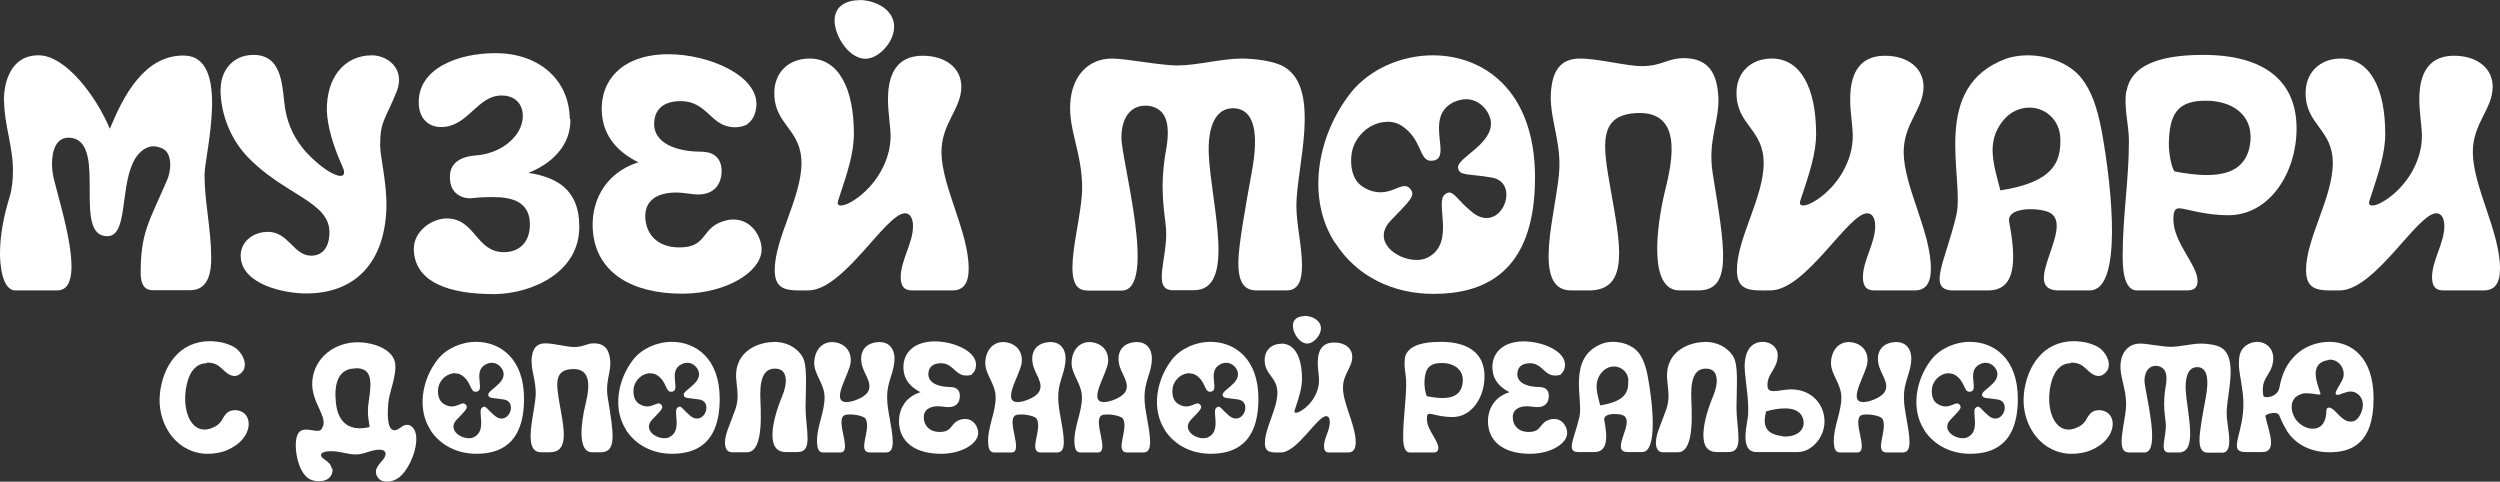 <svg width="218" height="42" viewBox="0 0 218 42" fill="none" xmlns="http://www.w3.org/2000/svg">
<rect x="0" y="0" width="218" height="42" fill="#333333" stroke="none"/>
<path d="M0.339 8.781C0.339 7.16 0.941 4.786 3.405 4.824C5.738 4.861 8.39 8.385 9.576 11.23C10.78 8.31 12.604 4.824 16.009 4.843C20.186 4.861 17.834 13.51 17.834 15.262C17.834 17.58 18.418 20.03 18.418 22.479C18.418 23.553 18.267 25.305 16.593 25.305H13.3C12.379 25.305 12.266 24.401 12.266 23.798C12.266 20.237 13.018 19.314 14.542 15.771C14.862 15.112 15.182 13.341 14.072 12.907C13.846 12.832 13.639 12.756 13.413 12.756C12.548 12.756 11.889 13.51 11.588 14.207C10.497 16.525 11.118 20.538 9.406 20.595C6.265 20.708 9.35 12.643 6.321 12.04C4.854 11.758 4.534 13.227 4.534 14.302C4.534 14.735 4.59 15.168 4.703 15.639C5.343 18.24 7.638 25.324 4.985 25.324H1.354C0.113 25.324 0 22.818 0 22.121C0 20.482 0.339 18.767 0.847 17.147C1.072 16.374 1.129 15.62 1.129 14.829C1.129 12.775 0.357 10.816 0.357 8.762L0.339 8.781Z" fill="white"/>
<path d="M19.245 7.763C19.245 6.18 20.28 4.786 22.105 4.786C24.758 4.786 24.588 7.782 24.87 9.516C25.134 11.042 25.773 12.21 26.639 13.209C27.88 14.565 29.122 15.338 29.686 15.338C30.025 15.338 30.119 15.074 29.856 14.509C29.028 12.681 28.558 11.004 28.501 9.685C28.445 6.765 30.025 4.824 32.433 4.824C33.769 4.824 35.368 5.973 34.596 7.971C33.562 10.533 33.148 10.533 33.148 12.681C33.148 13.661 33.75 15.941 33.693 18.164C33.543 22.875 30.984 25.588 26.714 25.588C24.663 25.588 21.202 24.778 20.995 22.498C20.882 21.142 22.011 20.218 23.365 20.218C25.134 20.218 25.585 22.215 27.034 22.291C28.012 22.347 28.727 21.688 28.727 20.237C28.727 17.543 24.663 16.977 21.484 13.567C20.092 12.059 19.227 9.93 19.227 7.726L19.245 7.763Z" fill="white"/>
<path d="M49.74 10.401C49.778 12.718 48.066 14.301 46.072 15.073C48.555 15.45 50.493 16.543 50.511 19.671C50.605 23.741 46.392 25.588 43.212 25.644H43.043C39.243 25.644 36.157 24.664 36.082 21.744C36.063 20.161 37.644 19.049 38.961 19.049C41.444 19.049 41.5 21.989 43.946 21.989C45.15 21.989 46.109 21.273 46.203 19.784C46.316 17.598 44.68 17.184 42.968 17.184C42.366 17.184 41.764 17.203 41.199 17.278C40.296 17.372 39.412 16.882 39.261 15.865C39.055 14.414 39.864 13.679 41.538 13.547C43.005 13.434 44.228 12.737 44.905 11.889C46.053 10.533 45.827 8.328 43.72 8.328C41.613 8.328 40.804 11.079 38.471 11.079C37.324 11.079 36.534 10.306 36.515 8.969C36.458 6.029 39.807 4.635 43.231 4.635C46.843 4.635 49.627 6.821 49.684 10.363L49.74 10.401Z" fill="white"/>
<path d="M65.186 10.835C64.904 10.985 64.528 11.098 64.114 11.098C63.775 11.098 63.418 11.042 63.079 10.891C61.837 10.363 61.292 8.818 59.354 8.818C57.736 8.818 57.021 9.647 57.04 10.891C57.134 12.794 59.599 13.227 61.104 13.227C62.684 13.227 62.947 14.264 62.928 15.018C62.872 16.035 62.326 16.958 60.859 16.958C60.652 16.958 60.426 16.939 60.201 16.902C59.768 16.845 59.335 16.789 58.959 16.789C57.266 16.789 56.194 17.505 56.269 19.012C56.363 20.425 57.303 21.575 59.241 21.575C61.837 21.575 61.028 19.728 63.399 19.201C63.606 19.144 63.794 19.144 63.982 19.144C65.562 19.144 66.465 20.708 66.409 21.857C66.296 23.742 63.342 25.55 59.655 25.607H59.448C55.159 25.607 52.092 23.817 51.716 20.312C51.434 17.806 52.619 15.112 55.667 14.151C53.71 13.19 52.638 11.758 52.487 9.93C52.262 6.953 54.331 4.729 58.282 4.729C61.8 4.729 66.127 6.576 65.957 9.233C65.901 10.005 65.581 10.533 65.186 10.797V10.835Z" fill="white"/>
<path d="M70.603 5.106C73.105 5.106 74.459 7.669 74.459 11.664C74.459 13.397 73.876 15.093 73.161 17.26C73.105 17.429 73.049 17.58 73.049 17.693C73.049 17.844 73.142 17.919 73.331 17.919C73.613 17.919 74.027 17.75 74.516 17.429C76.416 16.167 77.658 13.962 77.658 11.89C77.658 10.966 77.432 9.873 77.432 8.649C77.432 6.143 78.448 4.861 80.461 4.861C82.474 4.861 83.828 5.954 83.828 7.556C83.828 9.515 82.097 10.74 82.097 13.246C82.097 16.261 84.468 20.18 84.468 23.421C84.468 24.721 83.997 25.324 83.057 25.324H79.501C78.843 25.324 78.542 24.948 78.542 24.175C78.542 22.705 79.614 21.198 79.614 19.728C79.614 19.012 79.351 18.598 78.918 18.598C77.244 18.598 73.575 25.324 70.471 25.324C68.853 25.324 67.555 25.475 67.555 23.553C67.555 20.783 69.888 17.222 69.888 14.226C69.888 11.23 67.518 10.929 67.518 8.102C67.518 6.331 68.759 5.106 70.584 5.106H70.603ZM74.93 0C76.002 0 77.187 0.49 77.695 1.338C78.542 2.732 77.263 4.522 76.134 4.974C75.908 5.069 75.701 5.125 75.475 5.125C74.083 5.125 72.879 3.297 72.785 1.978C72.672 0.622 73.707 0.019 74.911 0.019L74.93 0Z" fill="white"/>
<path d="M94.759 25.325C92.219 25.325 94.364 19.427 94.364 16.393C94.364 13.36 93.159 11.306 93.329 8.969C93.479 6.633 94.89 5.106 96.96 5.106C98.22 5.106 101.136 5.709 102.698 5.709C104.259 5.709 106.648 5.106 108.228 5.106C109.47 5.106 111.201 5.333 112.029 5.86C115.227 7.82 113.044 14.641 113.044 17.938C113.044 19.559 113.534 21.5 113.534 23.139C113.534 24.156 113.364 25.325 112.198 25.325H109.545C108.191 25.325 107.984 24.081 107.984 22.875C107.984 21.405 108.68 17.637 109.131 15.131C109.827 11.494 109.338 9.534 107.626 9.44H107.514C106.046 9.44 105.294 10.948 105.407 13.491C105.613 17.825 107.833 25.306 104.108 25.306H102.265C100.421 25.306 101.832 22.498 101.682 20.011C101.569 18.447 101.042 16.487 101.719 12.851C102.058 10.74 101.625 9.666 100.572 9.327C100.346 9.233 100.083 9.214 99.857 9.214C98.766 9.214 97.806 10.043 97.787 11.965C97.75 13.849 100.986 25.343 97.787 25.343H94.759V25.325Z" fill="white"/>
<path d="M116.413 21.18C113.968 17.43 114.72 12.003 117.805 8.065C119.423 6.049 122.17 4.824 124.935 4.824C129.356 4.824 133.815 7.858 133.853 15.376C133.89 23.987 129.187 25.626 124.992 25.626C121.53 25.626 118.332 24.157 116.432 21.18H116.413ZM120.966 10.628C119.781 10.628 118.577 11.438 118.05 12.7C117.711 13.511 117.561 15.565 118.915 16.337C119.461 16.657 119.931 16.77 120.364 16.77C121.323 16.77 121.982 16.224 122.49 16.224C122.697 16.224 122.866 16.318 123.035 16.544C123.412 17.091 122.922 17.524 121.267 19.239C119.593 21.01 121.756 22.668 123.524 22.668C123.863 22.668 124.183 22.612 124.484 22.461C126.967 21.217 125.067 17.581 126.008 16.94C126.158 16.827 126.271 16.789 126.384 16.789C126.817 16.789 127.155 17.486 128.265 18.41C128.754 18.843 129.225 19.013 129.62 19.013C131.388 19.013 132.216 15.866 130.109 15.489C127.983 15.112 127.23 15.376 127.136 14.604C127.08 13.737 130.259 12.531 129.996 10.552C129.883 9.742 129.074 8.649 127.832 8.649C127.494 8.649 127.118 8.743 126.704 8.932C124.051 10.326 126.873 14.019 124.766 14.019C123.731 14.019 124.013 12.079 122.17 10.929C121.794 10.703 121.399 10.609 120.966 10.609V10.628Z" fill="white"/>
<path d="M135.319 7.386C135.545 5.935 136.297 5.106 137.764 5.106C139.401 5.106 141.809 5.766 143.183 5.766C144.894 5.766 145.44 5.068 146.813 5.068C149.033 5.068 149.748 6.463 149.842 8.498C149.936 10.627 148.883 12.247 149.353 15.149C150.425 21.763 151.084 25.324 148.093 25.324H146.456C143.69 25.324 144.499 19.634 145.12 16.939C145.591 14.942 147.077 9.779 142.9 9.854C139.288 9.93 139.759 12.624 140.455 16.562C141.282 21.235 142.148 25.324 138.573 25.324H136.993C133.419 25.324 135.808 18.183 135.977 14.697C136.09 11.889 134.886 9.817 135.319 7.386Z" fill="white"/>
<path d="M154.507 5.106C157.009 5.106 158.364 7.669 158.364 11.664C158.364 13.397 157.781 15.093 157.066 17.26C157.009 17.429 156.953 17.58 156.953 17.693C156.953 17.844 157.047 17.919 157.235 17.919C157.517 17.919 157.931 17.75 158.42 17.429C160.32 16.167 161.562 13.962 161.562 11.89C161.562 10.966 161.336 9.873 161.336 8.649C161.336 6.143 162.352 4.861 164.365 4.861C166.378 4.861 167.732 5.954 167.732 7.556C167.732 9.515 166.002 10.74 166.002 13.246C166.002 16.261 168.372 20.18 168.372 23.421C168.372 24.721 167.902 25.324 166.961 25.324H163.405C162.747 25.324 162.446 24.948 162.446 24.175C162.446 22.705 163.518 21.198 163.518 19.728C163.518 19.012 163.255 18.598 162.822 18.598C161.148 18.598 157.48 25.324 154.375 25.324C152.758 25.324 151.459 25.475 151.459 23.553C151.459 20.783 153.792 17.222 153.792 14.226C153.792 11.23 151.422 10.929 151.422 8.102C151.422 6.331 152.664 5.106 154.488 5.106H154.507Z" fill="white"/>
<path d="M176.801 4.824C178.438 4.824 180.413 5.427 181.523 6.84C182.332 7.877 182.878 9.29 183.291 11.551C184.157 16.356 185.116 25.325 182.219 25.325H179.529C175.973 25.325 181.09 19.634 178.664 18.504C178.344 18.353 177.704 18.24 177.083 18.24C176.067 18.24 175.033 18.523 175.202 19.371C175.86 22.838 175.748 25.325 173.358 25.325H170.33C167.997 25.325 169.634 22.819 170.593 18.768C171.345 15.527 168.204 7.594 174.958 5.107C175.484 4.937 176.105 4.824 176.801 4.824ZM179.661 12.097C179.623 10.421 178.325 9.384 176.97 9.384C176.161 9.384 175.296 9.723 174.656 10.534C173.133 12.418 173.885 14.434 174.431 16.601C179.096 15.885 179.717 14.095 179.661 12.097Z" fill="white"/>
<path d="M185.435 7.933C185.812 5.822 188.031 4.786 192.133 4.786C197.381 4.786 200.26 7.01 200.26 11.193C200.26 15.093 197.889 18.767 194.315 18.767C192.189 18.767 190.534 18.164 190.044 18.164C189.706 18.164 189.518 18.334 189.518 19.125C189.518 21.179 191.625 23.082 191.625 24.495C191.625 25.079 191.342 25.325 190.703 25.325H186.338C185.078 25.325 185.097 22.988 185.097 22.253C185.097 18.899 185.642 15.639 185.642 12.323C185.642 10.853 185.172 9.327 185.417 7.933H185.435ZM189.593 14.942C190.458 15.112 191.474 15.263 192.452 15.263C194.296 15.263 196.008 14.678 196.234 12.342C196.46 9.968 194.597 8.781 192.34 8.781C190.082 8.781 189.254 9.742 189.141 12.078C189.047 13.209 189.348 14.584 189.612 14.942H189.593Z" fill="white"/>
<path d="M204.135 5.106C206.637 5.106 207.992 7.669 207.992 11.664C207.992 13.397 207.408 15.093 206.694 17.26C206.637 17.429 206.581 17.58 206.581 17.693C206.581 17.844 206.675 17.919 206.863 17.919C207.145 17.919 207.559 17.75 208.048 17.429C209.948 16.167 211.19 13.962 211.19 11.89C211.19 10.966 210.964 9.873 210.964 8.649C210.964 6.143 211.98 4.861 213.993 4.861C216.006 4.861 217.36 5.954 217.36 7.556C217.36 9.515 215.63 10.74 215.63 13.246C215.63 16.261 218 20.18 218 23.421C218 24.721 217.53 25.324 216.589 25.324H213.033C212.375 25.324 212.074 24.948 212.074 24.175C212.074 22.705 213.146 21.198 213.146 19.728C213.146 19.012 212.883 18.598 212.45 18.598C210.776 18.598 207.107 25.324 204.003 25.324C202.385 25.324 201.087 25.475 201.087 23.553C201.087 20.783 203.42 17.222 203.42 14.226C203.42 11.23 201.05 10.929 201.05 8.102C201.05 6.331 202.291 5.106 204.116 5.106H204.135Z" fill="white"/>
<path d="M18.022 31.674C16.649 31.674 16.235 33.294 16.16 34.387C16.047 36.008 16.668 37.459 17.834 37.459C18.098 37.459 18.361 37.383 18.681 37.232C19.377 36.893 19.358 36.441 19.753 36.045C19.922 35.857 20.205 35.763 20.506 35.763C20.769 35.763 21.051 35.857 21.277 36.026C22.029 36.648 21.785 38.212 20.186 39.06C19.584 39.418 18.812 39.569 18.116 39.569C17.966 39.569 17.815 39.569 17.684 39.55C15.2 39.286 13.695 36.818 13.94 34.368C14.184 31.938 15.633 29.752 18.286 29.752C19.264 29.752 20.129 30.035 20.6 30.393C21.183 30.845 21.653 31.843 21.108 32.446C20.901 32.672 20.694 32.786 20.449 32.786C20.28 32.786 20.092 32.729 19.922 32.616C19.32 32.258 19.132 31.617 18.041 31.617L18.022 31.674Z" fill="white"/>
<path d="M28.99 40.851C29.047 41.359 28.765 41.699 28.426 41.849C28.257 41.925 28.012 41.962 27.786 41.962C27.448 41.962 27.072 41.868 26.789 41.642C25.792 40.794 25.548 38.382 26.037 37.742C26.206 37.516 26.451 37.459 26.695 37.459C27.034 37.459 27.391 37.572 27.674 37.572C27.824 37.572 27.956 37.534 28.031 37.421C28.784 36.385 27.034 35.141 27.241 33.144C27.448 31.128 29.235 29.847 31.173 29.847C32.678 29.847 34.352 30.525 34.465 31.75C34.578 32.805 33.938 34.237 33.863 35.104C33.806 35.744 33.675 37.516 34.39 37.516C34.559 37.516 34.747 37.44 34.992 37.233C35.161 37.101 35.349 37.044 35.5 37.044C35.612 37.044 35.725 37.063 35.782 37.12C36.929 37.742 35.989 40.643 34.841 41.604C34.54 41.849 34.126 42 33.75 42C33.43 42 33.148 41.906 32.979 41.68C32.49 41.039 32.979 40.587 33.43 40.041C33.712 39.682 33.75 39.211 33.073 39.211C32.809 39.211 32.471 39.287 32 39.438C31.718 39.532 31.417 39.626 31.022 39.626C30.759 39.626 30.477 39.588 30.119 39.513C29.611 39.4 29.178 39.343 28.859 39.343C28.407 39.343 28.106 39.438 28.031 39.569C27.768 39.984 28.859 40.154 28.915 40.851H28.99ZM31.003 32.127C29.442 32.127 29.122 33.54 29.291 35.123C29.48 36.875 30.439 37.346 31.38 37.346C31.662 37.346 31.963 37.308 32.226 37.233C32.226 36.95 31.963 36.159 32.151 35.028C32.452 33.106 32.395 32.108 31.022 32.108L31.003 32.127Z" fill="white"/>
<path d="M37.531 37.477C36.383 35.725 36.741 33.163 38.171 31.335C38.923 30.393 40.221 29.809 41.519 29.809C43.589 29.809 45.696 31.241 45.696 34.764C45.696 38.797 43.495 39.569 41.538 39.569C39.92 39.569 38.415 38.872 37.512 37.477H37.531ZM39.676 32.541C39.13 32.541 38.547 32.918 38.302 33.521C38.133 33.897 38.077 34.858 38.716 35.235C38.98 35.386 39.187 35.443 39.394 35.443C39.845 35.443 40.146 35.179 40.391 35.179C40.485 35.179 40.56 35.216 40.654 35.33C40.823 35.593 40.598 35.782 39.826 36.592C39.036 37.421 40.052 38.212 40.88 38.212C41.049 38.212 41.2 38.194 41.331 38.118C42.498 37.534 41.595 35.819 42.046 35.537C42.121 35.48 42.159 35.461 42.215 35.461C42.422 35.461 42.573 35.782 43.1 36.215C43.325 36.422 43.551 36.498 43.739 36.498C44.567 36.498 44.962 35.028 43.965 34.84C42.968 34.67 42.611 34.783 42.573 34.425C42.554 34.011 44.04 33.445 43.909 32.522C43.852 32.145 43.476 31.636 42.893 31.636C42.723 31.636 42.554 31.674 42.366 31.768C41.124 32.409 42.441 34.161 41.463 34.161C40.974 34.161 41.105 33.257 40.24 32.71C40.071 32.597 39.883 32.56 39.676 32.56V32.541Z" fill="white"/>
<path d="M46.391 31.015C46.504 30.336 46.843 29.94 47.539 29.94C48.31 29.94 49.439 30.261 50.079 30.261C50.869 30.261 51.132 29.94 51.791 29.94C52.825 29.94 53.164 30.6 53.22 31.561C53.258 32.559 52.769 33.332 52.995 34.67C53.502 37.779 53.803 39.437 52.393 39.437H51.621C50.323 39.437 50.7 36.761 51.001 35.499C51.207 34.557 51.922 32.145 49.966 32.183C48.273 32.22 48.498 33.483 48.818 35.329C49.213 37.534 49.608 39.437 47.934 39.437H47.181C45.507 39.437 46.636 36.083 46.711 34.444C46.768 33.125 46.203 32.145 46.391 31.015Z" fill="white"/>
<path d="M54.594 37.477C53.446 35.725 53.803 33.163 55.233 31.335C55.986 30.393 57.284 29.809 58.582 29.809C60.651 29.809 62.758 31.241 62.758 34.764C62.758 38.797 60.557 39.569 58.601 39.569C56.983 39.569 55.478 38.872 54.575 37.477H54.594ZM56.719 32.541C56.174 32.541 55.591 32.918 55.346 33.521C55.177 33.897 55.12 34.858 55.76 35.235C56.023 35.386 56.23 35.443 56.437 35.443C56.889 35.443 57.19 35.179 57.434 35.179C57.528 35.179 57.604 35.216 57.698 35.33C57.867 35.593 57.641 35.782 56.87 36.592C56.08 37.421 57.096 38.212 57.923 38.212C58.093 38.212 58.243 38.194 58.375 38.118C59.541 37.534 58.638 35.819 59.09 35.537C59.165 35.48 59.203 35.461 59.259 35.461C59.466 35.461 59.617 35.782 60.143 36.215C60.369 36.422 60.595 36.498 60.783 36.498C61.611 36.498 62.006 35.028 61.009 34.84C60.012 34.67 59.654 34.783 59.617 34.425C59.598 34.011 61.084 33.445 60.952 32.522C60.896 32.145 60.52 31.636 59.936 31.636C59.767 31.636 59.598 31.674 59.41 31.768C58.168 32.409 59.485 34.161 58.507 34.161C58.017 34.161 58.149 33.257 57.284 32.71C57.114 32.597 56.926 32.56 56.719 32.56V32.541Z" fill="white"/>
<path d="M67.48 29.809C68.459 29.809 69.418 30.204 69.963 31.09C70.415 31.844 70.264 33.464 70.246 35.461C70.246 37.534 70.942 39.418 69.549 39.418H68.515C66.389 39.418 67.762 35.574 68.195 34.576C68.647 33.521 68.778 32.183 67.631 32.145H67.574C66.803 32.145 66.295 32.691 66.295 34.387C66.295 35.499 66.709 39.437 65.129 39.437H63.831C63.172 39.437 63.04 38.589 63.454 37.477C63.793 36.535 64 36.064 64.113 35.725C64.715 34.048 63.718 32.899 64.508 31.391C65.034 30.393 66.276 29.827 67.48 29.827V29.809Z" fill="white"/>
<path d="M72.523 29.828C73.426 29.828 74.291 30.43 74.178 31.599C74.066 32.597 72.617 34.708 73.558 35.028C73.633 35.028 73.689 35.066 73.783 35.066C74.348 35.066 75.364 34.67 75.665 34.199C76.172 33.389 75.251 32.578 75.119 31.617C74.95 30.487 75.627 29.865 76.643 29.828C77.696 29.809 78.11 30.638 77.978 31.636C77.847 32.729 77.339 33.407 77.358 34.67C77.358 35.838 77.809 37.176 77.847 38.514C77.847 39.268 77.621 39.456 77.207 39.456H75.871C74.686 39.456 75.984 37.496 75.495 36.535C75.382 36.309 74.668 36.14 74.122 36.14C73.896 36.14 73.708 36.159 73.595 36.234C72.843 36.743 74.367 39.456 73.275 39.456H71.808C71.375 39.456 71.262 39.136 71.244 38.476C71.225 37.195 71.921 35.895 71.902 34.632C71.902 33.502 71.018 32.673 70.999 31.693C70.999 30.657 71.582 29.828 72.56 29.828H72.523Z" fill="white"/>
<path d="M84.788 32.635C84.656 32.71 84.468 32.748 84.28 32.748C84.111 32.748 83.96 32.729 83.791 32.653C83.208 32.408 82.944 31.674 82.041 31.674C81.289 31.674 80.95 32.069 80.95 32.653C80.988 33.558 82.154 33.746 82.85 33.746C83.603 33.746 83.716 34.236 83.697 34.594C83.678 35.065 83.415 35.499 82.719 35.499C82.625 35.499 82.512 35.499 82.399 35.48C82.192 35.461 81.985 35.423 81.816 35.423C81.025 35.423 80.518 35.762 80.555 36.46C80.593 37.119 81.044 37.666 81.947 37.666C83.17 37.666 82.794 36.799 83.904 36.554C83.998 36.535 84.092 36.535 84.167 36.535C84.92 36.535 85.334 37.27 85.296 37.816C85.24 38.702 83.866 39.55 82.135 39.569H82.041C80.028 39.569 78.599 38.721 78.411 37.081C78.279 35.894 78.825 34.632 80.273 34.199C79.351 33.746 78.843 33.068 78.787 32.22C78.674 30.826 79.652 29.77 81.515 29.77C83.17 29.77 85.202 30.637 85.108 31.881C85.089 32.239 84.939 32.484 84.75 32.616L84.788 32.635Z" fill="white"/>
<path d="M87.441 29.828C88.344 29.828 89.209 30.43 89.096 31.599C88.983 32.597 87.535 34.708 88.475 35.028C88.551 35.028 88.607 35.066 88.701 35.066C89.266 35.066 90.281 34.67 90.582 34.199C91.091 33.389 90.169 32.578 90.037 31.617C89.868 30.487 90.545 29.865 91.561 29.828C92.614 29.809 93.028 30.638 92.896 31.636C92.765 32.729 92.257 33.407 92.276 34.67C92.276 35.838 92.727 37.176 92.765 38.514C92.765 39.268 92.539 39.456 92.125 39.456H90.789C89.604 39.456 90.902 37.496 90.413 36.535C90.3 36.309 89.585 36.14 89.04 36.14C88.814 36.14 88.626 36.159 88.513 36.234C87.761 36.743 89.284 39.456 88.193 39.456H86.726C86.293 39.456 86.18 39.136 86.162 38.476C86.143 37.195 86.839 35.895 86.82 34.632C86.82 33.502 85.936 32.673 85.917 31.693C85.917 30.657 86.5 29.828 87.478 29.828H87.441Z" fill="white"/>
<path d="M94.966 29.828C95.869 29.828 96.735 30.43 96.622 31.599C96.509 32.597 95.06 34.708 96.001 35.028C96.076 35.028 96.133 35.066 96.227 35.066C96.791 35.066 97.807 34.67 98.108 34.199C98.616 33.389 97.694 32.578 97.562 31.617C97.393 30.487 98.07 29.865 99.086 29.828C100.14 29.809 100.554 30.638 100.422 31.636C100.29 32.729 99.782 33.407 99.801 34.67C99.801 35.838 100.253 37.176 100.29 38.514C100.29 39.268 100.064 39.456 99.65 39.456H98.315C97.13 39.456 98.428 37.496 97.939 36.535C97.826 36.309 97.111 36.14 96.565 36.14C96.34 36.14 96.151 36.159 96.038 36.234C95.286 36.743 96.81 39.456 95.719 39.456H94.251C93.819 39.456 93.706 39.136 93.687 38.476C93.668 37.195 94.364 35.895 94.345 34.632C94.345 33.502 93.461 32.673 93.442 31.693C93.442 30.657 94.026 29.828 95.004 29.828H94.966Z" fill="white"/>
<path d="M101.569 37.477C100.422 35.725 100.779 33.163 102.209 31.335C102.961 30.393 104.259 29.809 105.557 29.809C107.627 29.809 109.734 31.241 109.734 34.764C109.734 38.797 107.533 39.569 105.576 39.569C103.958 39.569 102.453 38.872 101.55 37.477H101.569ZM103.714 32.541C103.168 32.541 102.585 32.918 102.341 33.521C102.171 33.897 102.115 34.858 102.754 35.235C103.018 35.386 103.225 35.443 103.432 35.443C103.883 35.443 104.184 35.179 104.429 35.179C104.523 35.179 104.598 35.216 104.692 35.33C104.861 35.593 104.636 35.782 103.864 36.592C103.074 37.421 104.09 38.212 104.918 38.212C105.087 38.212 105.238 38.194 105.369 38.118C106.536 37.534 105.633 35.819 106.084 35.537C106.159 35.48 106.197 35.461 106.253 35.461C106.46 35.461 106.611 35.782 107.138 36.215C107.363 36.422 107.589 36.498 107.777 36.498C108.605 36.498 109 35.028 108.003 34.84C107.006 34.67 106.649 34.783 106.611 34.425C106.592 34.011 108.078 33.445 107.947 32.522C107.89 32.145 107.514 31.636 106.931 31.636C106.761 31.636 106.592 31.674 106.404 31.768C105.162 32.409 106.479 34.161 105.501 34.161C105.012 34.161 105.144 33.257 104.278 32.71C104.109 32.597 103.921 32.56 103.714 32.56V32.541Z" fill="white"/>
<path d="M111.728 29.96C112.913 29.96 113.534 31.166 113.534 33.031C113.534 33.841 113.271 34.651 112.932 35.669C112.913 35.744 112.875 35.82 112.875 35.876C112.875 35.952 112.913 35.989 113.007 35.989C113.139 35.989 113.327 35.914 113.553 35.763C114.456 35.16 115.02 34.143 115.02 33.163C115.02 32.73 114.907 32.221 114.907 31.637C114.907 30.45 115.378 29.866 116.337 29.866C117.296 29.866 117.917 30.374 117.917 31.128C117.917 32.051 117.108 32.617 117.108 33.804C117.108 35.217 118.218 37.063 118.218 38.571C118.218 39.174 117.992 39.456 117.56 39.456H115.904C115.584 39.456 115.453 39.287 115.453 38.91C115.453 38.213 115.961 37.516 115.961 36.818C115.961 36.479 115.848 36.291 115.641 36.291C114.851 36.291 113.139 39.456 111.671 39.456C110.919 39.456 110.298 39.532 110.298 38.627C110.298 37.327 111.389 35.65 111.389 34.256C111.389 32.861 110.279 32.711 110.279 31.392C110.279 30.563 110.862 29.979 111.709 29.979L111.728 29.96ZM113.76 27.548C114.268 27.548 114.813 27.774 115.058 28.17C115.453 28.81 114.851 29.658 114.324 29.884C114.211 29.922 114.117 29.96 114.004 29.96C113.346 29.96 112.781 29.112 112.744 28.49C112.687 27.849 113.176 27.567 113.741 27.567L113.76 27.548Z" fill="white"/>
<path d="M122.488 31.278C122.658 30.28 123.711 29.809 125.63 29.809C128.094 29.809 129.449 30.845 129.449 32.823C129.449 34.651 128.339 36.366 126.665 36.366C125.668 36.366 124.896 36.083 124.67 36.083C124.501 36.083 124.426 36.158 124.426 36.535C124.426 37.496 125.423 38.401 125.423 39.06C125.423 39.324 125.291 39.456 124.99 39.456H122.94C122.338 39.456 122.357 38.363 122.357 38.024C122.357 36.46 122.62 34.915 122.62 33.37C122.62 32.673 122.394 31.957 122.507 31.316L122.488 31.278ZM124.445 34.557C124.859 34.632 125.329 34.708 125.78 34.708C126.646 34.708 127.436 34.444 127.549 33.332C127.662 32.22 126.777 31.655 125.724 31.655C124.67 31.655 124.275 32.107 124.219 33.2C124.181 33.728 124.313 34.387 124.426 34.538L124.445 34.557Z" fill="white"/>
<path d="M136.146 32.635C136.015 32.71 135.827 32.748 135.639 32.748C135.469 32.748 135.319 32.729 135.149 32.653C134.566 32.408 134.303 31.674 133.4 31.674C132.647 31.674 132.309 32.069 132.309 32.653C132.346 33.558 133.513 33.746 134.209 33.746C134.961 33.746 135.074 34.236 135.055 34.594C135.037 35.065 134.773 35.499 134.077 35.499C133.983 35.499 133.87 35.499 133.757 35.48C133.55 35.461 133.343 35.423 133.174 35.423C132.384 35.423 131.876 35.762 131.914 36.46C131.951 37.119 132.403 37.666 133.306 37.666C134.529 37.666 134.152 36.799 135.262 36.554C135.356 36.535 135.45 36.535 135.526 36.535C136.278 36.535 136.692 37.27 136.654 37.816C136.598 38.702 135.225 39.55 133.494 39.569H133.4C131.387 39.569 129.957 38.721 129.769 37.081C129.637 35.894 130.183 34.632 131.631 34.199C130.71 33.746 130.202 33.068 130.145 32.22C130.032 30.826 131.011 29.77 132.873 29.77C134.529 29.77 136.56 30.637 136.466 31.881C136.447 32.239 136.297 32.484 136.109 32.616L136.146 32.635Z" fill="white"/>
<path d="M140.662 29.809C141.433 29.809 142.355 30.091 142.882 30.751C143.258 31.241 143.522 31.9 143.71 32.955C144.124 35.198 144.556 39.418 143.202 39.418H141.941C140.286 39.418 142.675 36.743 141.528 36.215C141.377 36.14 141.076 36.102 140.775 36.102C140.305 36.102 139.816 36.234 139.891 36.63C140.211 38.25 140.154 39.418 139.025 39.418H137.615C136.523 39.418 137.295 38.231 137.727 36.347C138.085 34.821 136.599 31.109 139.778 29.941C140.023 29.865 140.324 29.809 140.643 29.809H140.662ZM141.998 33.238C141.998 32.447 141.377 31.957 140.737 31.957C140.361 31.957 139.947 32.126 139.646 32.503C138.931 33.389 139.289 34.331 139.533 35.348C141.734 35.009 142.017 34.161 141.979 33.238H141.998Z" fill="white"/>
<path d="M148.657 29.809C149.635 29.809 150.595 30.204 151.14 31.09C151.592 31.844 151.441 33.464 151.422 35.461C151.422 37.534 152.118 39.418 150.726 39.418H149.692C147.566 39.418 148.939 35.574 149.372 34.576C149.823 33.521 149.955 32.183 148.807 32.145H148.751C147.98 32.145 147.472 32.691 147.472 34.387C147.472 35.499 147.886 39.437 146.305 39.437H145.007C144.349 39.437 144.217 38.589 144.631 37.477C144.97 36.535 145.177 36.064 145.289 35.725C145.891 34.048 144.894 32.899 145.685 31.391C146.211 30.393 147.453 29.827 148.657 29.827V29.809Z" fill="white"/>
<path d="M152.156 32.447C152.043 31.222 152.325 29.809 153.736 29.809C154.376 29.809 155.016 30.28 155.016 30.958C155.016 32.239 154.019 32.578 154.132 33.728C154.169 34.029 154.376 34.105 154.677 34.105C155.091 34.105 155.655 33.954 156.182 33.954C158.007 33.954 159.098 35.292 159.098 36.761C159.098 38.137 157.969 39.418 156.784 39.418H153.172C151.592 39.418 152.42 36.818 152.438 36.14C152.495 34.858 152.269 33.709 152.156 32.428V32.447ZM155.392 38.043C156.521 38.175 157.443 37.591 157.254 36.63C157.085 35.857 156.427 35.612 155.655 35.612C155.11 35.612 154.489 35.725 154 35.876C153.736 36.95 153.812 37.836 155.392 38.024V38.043Z" fill="white"/>
<path d="M161.186 29.828C162.089 29.828 162.954 30.43 162.841 31.599C162.729 32.597 161.28 34.708 162.221 35.028C162.296 35.028 162.352 35.066 162.446 35.066C163.011 35.066 164.027 34.67 164.328 34.199C164.836 33.389 163.914 32.578 163.782 31.617C163.613 30.487 164.29 29.865 165.306 29.828C166.359 29.809 166.773 30.638 166.642 31.636C166.51 32.729 166.002 33.407 166.021 34.67C166.021 35.838 166.472 37.176 166.51 38.514C166.51 39.268 166.284 39.456 165.87 39.456H164.535C163.349 39.456 164.647 37.496 164.158 36.535C164.045 36.309 163.331 36.14 162.785 36.14C162.559 36.14 162.371 36.159 162.258 36.234C161.506 36.743 163.03 39.456 161.938 39.456H160.471C160.038 39.456 159.925 39.136 159.907 38.476C159.888 37.195 160.584 35.895 160.565 34.632C160.565 33.502 159.681 32.673 159.662 31.693C159.662 30.657 160.245 29.828 161.224 29.828H161.186Z" fill="white"/>
<path d="M167.79 37.477C166.642 35.725 167 33.163 168.43 31.335C169.182 30.393 170.48 29.809 171.778 29.809C173.848 29.809 175.955 31.241 175.955 34.764C175.955 38.797 173.753 39.569 171.797 39.569C170.179 39.569 168.674 38.872 167.771 37.477H167.79ZM169.935 32.541C169.389 32.541 168.806 32.918 168.561 33.521C168.392 33.897 168.335 34.858 168.975 35.235C169.238 35.386 169.445 35.443 169.652 35.443C170.104 35.443 170.405 35.179 170.649 35.179C170.743 35.179 170.819 35.216 170.913 35.33C171.082 35.593 170.856 35.782 170.085 36.592C169.295 37.421 170.311 38.212 171.139 38.212C171.308 38.212 171.458 38.194 171.59 38.118C172.756 37.534 171.853 35.819 172.305 35.537C172.38 35.48 172.418 35.461 172.474 35.461C172.681 35.461 172.832 35.782 173.358 36.215C173.584 36.422 173.81 36.498 173.998 36.498C174.826 36.498 175.221 35.028 174.224 34.84C173.227 34.67 172.869 34.783 172.832 34.425C172.813 34.011 174.299 33.445 174.167 32.522C174.111 32.145 173.735 31.636 173.151 31.636C172.982 31.636 172.813 31.674 172.625 31.768C171.383 32.409 172.7 34.161 171.722 34.161C171.233 34.161 171.364 33.257 170.499 32.71C170.33 32.597 170.141 32.56 169.935 32.56V32.541Z" fill="white"/>
<path d="M180.564 31.674C179.191 31.674 178.777 33.294 178.702 34.387C178.589 36.008 179.21 37.459 180.376 37.459C180.64 37.459 180.903 37.383 181.223 37.232C181.919 36.893 181.9 36.441 182.295 36.045C182.464 35.857 182.747 35.763 183.048 35.763C183.311 35.763 183.593 35.857 183.819 36.026C184.571 36.648 184.327 38.212 182.728 39.06C182.126 39.418 181.354 39.569 180.658 39.569C180.508 39.569 180.357 39.569 180.226 39.55C177.742 39.286 176.237 36.818 176.482 34.368C176.727 31.938 178.175 29.752 180.828 29.752C181.806 29.752 182.671 30.035 183.142 30.393C183.725 30.845 184.195 31.843 183.65 32.446C183.443 32.672 183.236 32.786 182.991 32.786C182.822 32.786 182.634 32.729 182.464 32.616C181.862 32.258 181.674 31.617 180.583 31.617L180.564 31.674Z" fill="white"/>
<path d="M185.587 39.438C184.401 39.438 185.398 36.668 185.398 35.255C185.398 33.842 184.834 32.862 184.909 31.769C184.985 30.676 185.643 29.96 186.621 29.96C187.223 29.96 188.578 30.243 189.311 30.243C190.045 30.243 191.174 29.96 191.908 29.96C192.491 29.96 193.3 30.073 193.695 30.318C195.2 31.241 194.165 34.444 194.165 35.99C194.165 36.743 194.391 37.648 194.391 38.439C194.391 38.91 194.316 39.475 193.77 39.475H192.528C191.889 39.475 191.795 38.891 191.795 38.326C191.795 37.629 192.114 35.877 192.34 34.689C192.66 32.975 192.434 32.051 191.644 32.014H191.588C190.892 32.014 190.553 32.711 190.591 33.917C190.685 35.952 191.719 39.457 189.989 39.457H189.123C188.258 39.457 188.916 38.138 188.86 36.969C188.803 36.234 188.559 35.311 188.86 33.615C189.029 32.617 188.822 32.127 188.314 31.957C188.201 31.92 188.089 31.901 187.976 31.901C187.468 31.901 187.016 32.296 186.997 33.182C186.997 34.068 188.502 39.457 186.997 39.457H185.568L185.587 39.438Z" fill="white"/>
<path d="M199.376 37.477C198.962 36.78 199.169 37.12 198.736 36.196C198.68 36.064 198.511 36.008 198.304 36.008C198.003 36.008 197.645 36.121 197.533 36.253C197.777 37.477 198.661 39.418 197.269 39.418H195.821C194.052 39.418 195.952 37.553 195.576 34.35C195.369 32.635 195.162 32.296 195.256 31.222C195.369 30.11 196.328 29.809 196.818 29.809C197.514 29.809 198.36 30.317 198.21 31.523C198.04 32.805 197.1 32.899 197.363 34.5C197.363 34.595 197.495 34.632 197.683 34.632C198.04 34.632 198.642 34.406 198.755 33.841C199.019 32.409 199.489 31.636 200.204 30.939C200.9 30.261 201.991 29.809 203.101 29.809C205.02 29.809 206.976 31.128 206.976 34.745C206.976 38.74 204.982 39.437 203.139 39.437C201.596 39.437 200.185 38.834 199.357 37.477H199.376ZM203.063 31.391C201.201 31.655 202.142 33.596 202.349 34.331C202.349 34.387 202.33 34.406 202.236 34.406C202.029 34.406 201.596 34.293 201.163 34.293C201.013 34.293 200.843 34.293 200.712 34.35C199.489 34.708 199.771 36.008 200.204 36.592C200.618 37.138 201.201 37.383 201.671 37.383C202.537 37.383 202.856 36.63 202.856 35.857C202.856 35.631 202.95 35.537 203.082 35.537C203.157 35.537 203.252 35.574 203.346 35.631C203.797 35.914 204.249 36.761 204.982 36.761C205.058 36.761 205.152 36.761 205.246 36.724C205.772 36.592 206.412 35.254 205.772 34.519C205.509 34.237 205.246 34.142 204.982 34.142C204.55 34.142 204.136 34.406 203.891 34.425C203.251 34.5 204.173 33.483 204.324 32.937C204.55 32.183 203.929 31.259 203.045 31.372L203.063 31.391Z" fill="white"/>
</svg>
